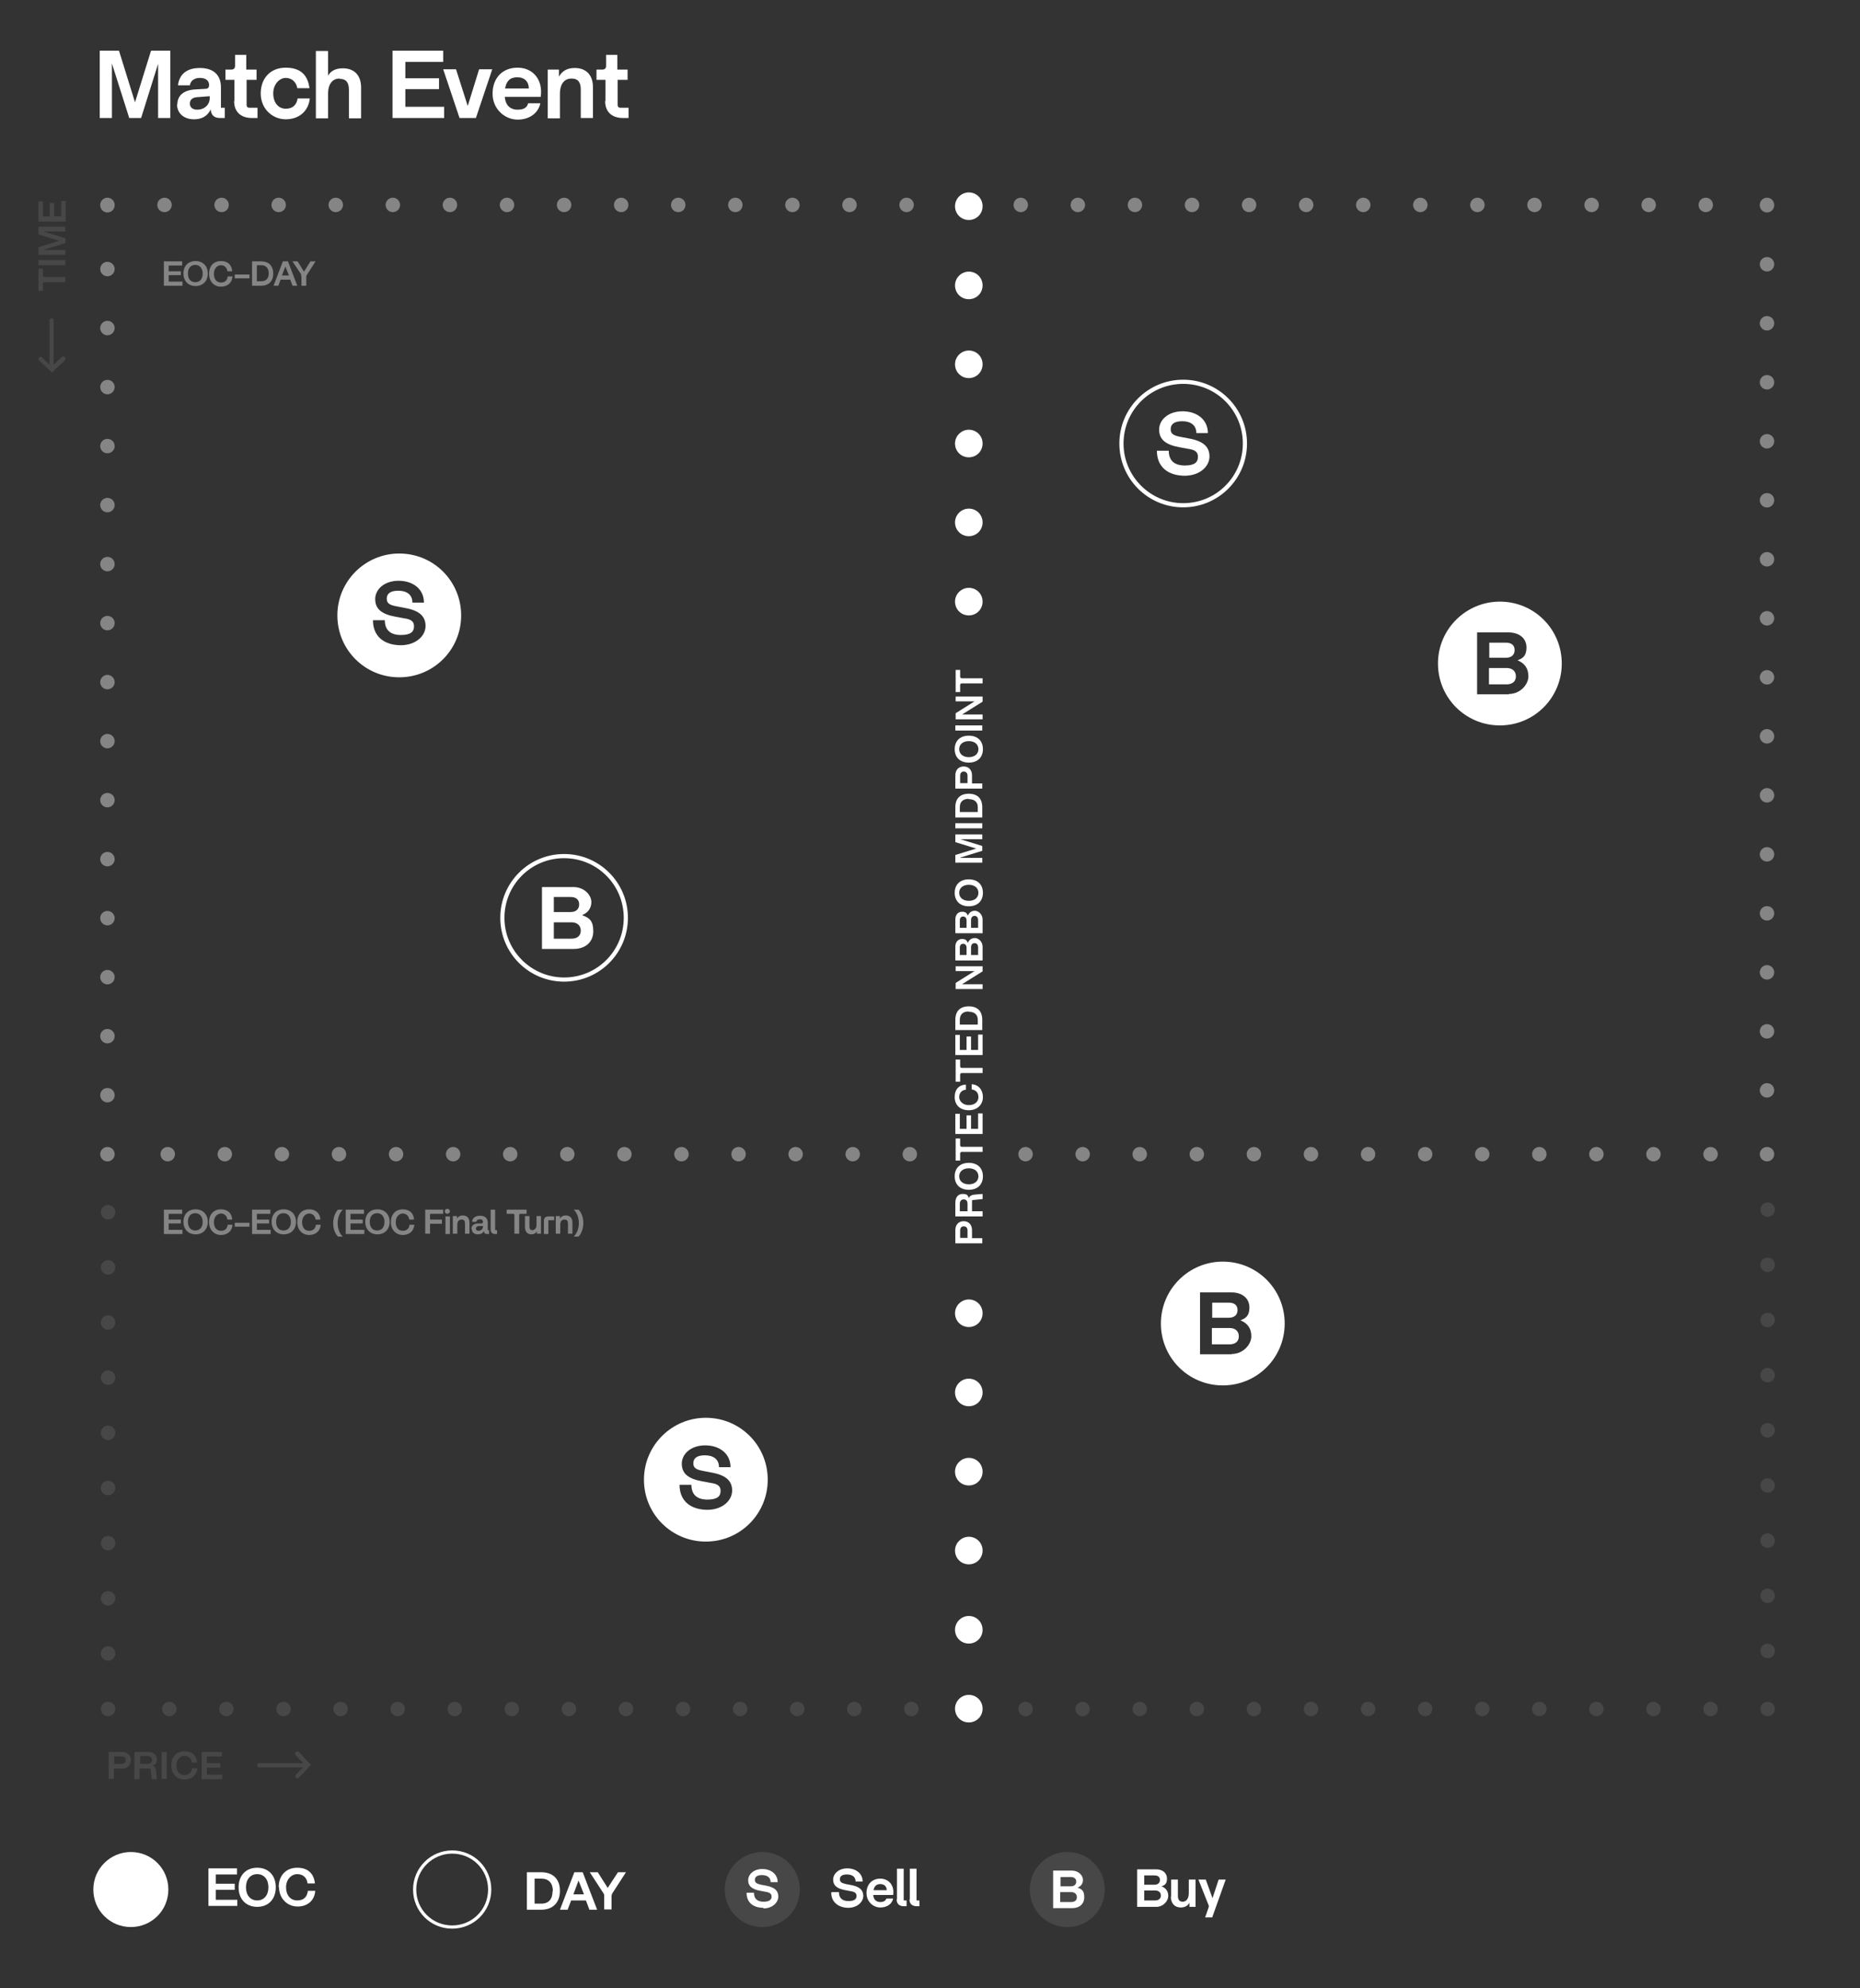 <svg xmlns="http://www.w3.org/2000/svg" xmlns:xlink="http://www.w3.org/1999/xlink" id="eKdycL48Ep51" viewBox="0 0 580 620"><rect x="0" y="0" width="580" height="620" fill="#333333" stroke="none"/><style><![CDATA[#eKdycL48Ep534 {animation: eKdycL48Ep534_c_o 6000ms linear infinite normal forwards}@keyframes eKdycL48Ep534_c_o { 0% {opacity: 1} 46.667% {opacity: 1} 53.333% {opacity: 0} 100% {opacity: 0}} #eKdycL48Ep537_to {animation: eKdycL48Ep537_to__to 6000ms linear infinite normal forwards}@keyframes eKdycL48Ep537_to__to { 0% {transform: translate(165.5px,214.9px)} 30% {transform: translate(165.5px,214.9px)} 46.667% {transform: translate(216.9px,309.8px)} 100% {transform: translate(216.9px,309.8px)}} #eKdycL48Ep537 {animation: eKdycL48Ep537_c_o 6000ms linear infinite normal forwards}@keyframes eKdycL48Ep537_c_o { 0% {opacity: 1} 46.667% {opacity: 1} 53.333% {opacity: 0} 100% {opacity: 0}} #eKdycL48Ep538_to {animation: eKdycL48Ep538_to__to 6000ms linear infinite normal forwards}@keyframes eKdycL48Ep538_to__to { 0% {transform: translate(261.1px,484.4px)} 60% {transform: translate(261.1px,484.4px)} 73.333% {transform: translate(342.8px,443.35px)} 100% {transform: translate(342.8px,443.35px)}} #eKdycL48Ep538 {animation: eKdycL48Ep538_c_o 6000ms linear infinite normal forwards}@keyframes eKdycL48Ep538_c_o { 0% {opacity: 1} 73.333% {opacity: 1} 80% {opacity: 0} 100% {opacity: 0}} #eKdycL48Ep539_to {animation: eKdycL48Ep539_to__to 6000ms linear infinite normal forwards}@keyframes eKdycL48Ep539_to__to { 0% {transform: translate(422.3px,435.7px)} 60% {transform: translate(422.3px,435.7px)} 73.333% {transform: translate(342.8px,443.35px)} 100% {transform: translate(342.8px,443.35px)}} #eKdycL48Ep539 {animation: eKdycL48Ep539_c_o 6000ms linear infinite normal forwards}@keyframes eKdycL48Ep539_c_o { 0% {opacity: 1} 73.333% {opacity: 1} 80% {opacity: 0} 100% {opacity: 0}} #eKdycL48Ep5122 {animation: eKdycL48Ep5122_c_o 6000ms linear infinite normal forwards}@keyframes eKdycL48Ep5122_c_o { 0% {opacity: 0} 13.333% {opacity: 0} 20% {opacity: 1} 30% {opacity: 1} 36.667% {opacity: 0} 100% {opacity: 0}} #eKdycL48Ep5125 {animation: eKdycL48Ep5125_c_o 6000ms linear infinite normal forwards}@keyframes eKdycL48Ep5125_c_o { 0% {opacity: 0} 46.667% {opacity: 0} 53.333% {opacity: 1} 63.333% {opacity: 1} 70% {opacity: 0} 100% {opacity: 0}} #eKdycL48Ep5128 {animation: eKdycL48Ep5128_c_o 6000ms linear infinite normal forwards}@keyframes eKdycL48Ep5128_c_o { 0% {opacity: 0} 73.333% {opacity: 0} 80% {opacity: 1} 90% {opacity: 1} 96.667% {opacity: 0} 100% {opacity: 0}} #eKdycL48Ep5130_to {animation: eKdycL48Ep5130_to__to 6000ms linear infinite normal forwards}@keyframes eKdycL48Ep5130_to__to { 0% {transform: translate(508.7px,229.9px)} 13.333% {transform: translate(409.35px,161.9px)} 100% {transform: translate(409.35px,161.9px)}} #eKdycL48Ep5130 {animation: eKdycL48Ep5130_c_o 6000ms linear infinite normal forwards}@keyframes eKdycL48Ep5130_c_o { 0% {opacity: 1} 13.333% {opacity: 1} 20% {opacity: 0} 100% {opacity: 0}} #eKdycL48Ep5134 {animation: eKdycL48Ep5134_c_o 6000ms linear infinite normal forwards}@keyframes eKdycL48Ep5134_c_o { 0% {opacity: 1} 13.333% {opacity: 1} 20% {opacity: 0} 100% {opacity: 0}}]]></style><g transform="translate(-41-23)"><g transform="translate(-0-0)"><g><path d="M75.9,42.8v17h-3.8v-21h6l5,16.1l5-16.1h6v21h-3.8v-16.9L85,59.8h-3.7l-5.4-17Z" fill="#fff"></path><path d="M96.3,55.6c0-2.7,1.8-4.4,5.3-4.7l3.5-.2c.7,0,1.1-.4,1.1-1.2c0-1.5-1.2-2.2-2.9-2.2s-2.9.9-3.1,2.3h-3.7c.4-3.4,2.7-5.4,6.8-5.4s6.6,2,6.6,6.1v6.3h1.2v3.2h-1.5c-1.8,0-2.8-.9-2.9-2.7-1,2.2-2.9,3.1-5.2,3.1-3.3,0-5.3-2-5.3-4.7l.1.1Zm10.1-2v-.6l-3.9.3c-1.6.1-2.3.9-2.3,2s.8,1.9,2.3,1.9c2.3,0,3.9-1.6,3.9-3.6Z" fill="#fff"></path><path d="M114.1,54.5v-6.6h-2.8v-3.2h1.8c.8,0,1.2-.4,1.2-1.2v-3.4h3.5v4.6h3.2v3.2h-3.1v7.8c0,.6.3.9.9.9h2.5v3.2h-1.7c-3.6,0-5.6-2-5.6-5.3h.1Z" fill="#fff"></path><path d="M122.3,52.2c0-4.9,3.1-8.1,7.8-8.1s6.9,2.4,7.4,6.4h-3.8c-.3-1.9-1.7-3.2-3.6-3.2s-3.9,1.9-3.9,4.8s1.6,4.8,3.9,4.8s3.4-1.3,3.7-3.2h3.8c-.4,4-3.4,6.5-7.5,6.5s-7.8-3.2-7.8-8.1v.1Z" fill="#fff"></path><path d="M146.9,47.5c-2.1,0-3.6,1.5-3.6,4.8v7.6h-3.8v-21h3.8v7.7c.9-1.6,2.5-2.3,4.6-2.3c3.6,0,5.7,2.2,5.7,6v9.6h-3.8v-8.9c0-2.3-.9-3.4-2.8-3.4l-.1-.1Z" fill="#fff"></path><path d="M163.4,38.8h15.8v3.5h-11.8v5.1h10.5v3.4h-10.5v5.5h12.1v3.5h-16.1v-21Z" fill="#fff"></path><path d="M179.2,44.6h4l3.6,11.3h.1l3.5-11.3h4.1l-5.1,15.2h-5.1l-5.1-15.2Z" fill="#fff"></path><path d="M194.6,52.2c0-4.8,3-8.1,7.8-8.1s8,3.8,7.2,9.1h-11.2c.2,2.5,1.6,4,4,4s3-1,3.3-2h3.8c-.6,2.9-3.2,5.1-7.1,5.1s-7.8-3.2-7.8-8.1Zm11.3-1.6c0-2.1-1.3-3.5-3.6-3.5s-3.4,1.2-3.8,3.5h7.4Z" fill="#fff"></path><path d="M219.2,47.5c-2.1,0-3.6,1.5-3.6,4.8v7.6h-3.8v-15.2h3.5v2.2c1-1.8,2.6-2.7,4.9-2.7c3.6,0,5.7,2.2,5.7,6v9.6h-3.8v-8.9c0-2.3-.9-3.4-2.8-3.4h-.1Z" fill="#fff"></path><path d="M229.8,54.5v-6.6h-2.8v-3.2h1.8c.8,0,1.2-.4,1.2-1.2v-3.4h3.5v4.6h3.2v3.2h-3.1v7.8c0,.6.3.9.9.9h2.5v3.2h-1.7c-3.6,0-5.6-2-5.6-5.3h.1Z" fill="#fff"></path></g><g><polyline points="592.2,555.9 592.2,555.9 592.2,555.9" opacity="0.1" fill="none" stroke="#fff" stroke-width="4.5" stroke-linecap="round" stroke-linejoin="round"></polyline><line x1="574.4" y1="555.9" x2="83.6" y2="555.9" opacity="0.1" fill="none" stroke="#fff" stroke-width="4.5" stroke-linecap="round" stroke-linejoin="round" stroke-dasharray="0,17.8"></line><polyline points="74.7,555.9 74.7,555.9 74.7,555.9" opacity="0.1" fill="none" stroke="#fff" stroke-width="4.5" stroke-linecap="round" stroke-linejoin="round"></polyline><line x1="74.7" y1="538.6" x2="74.7" y2="391.6" opacity="0.1" fill="none" stroke="#fff" stroke-width="4.5" stroke-linecap="round" stroke-linejoin="round" stroke-dasharray="0,17.2"></line><line x1="592.2" y1="400.2" x2="592.2" y2="547.3" opacity="0.1" fill="none" stroke="#fff" stroke-width="4.5" stroke-linecap="round" stroke-linejoin="round" stroke-dasharray="0,17.2"></line></g><g><polyline points="592,382.9 592,382.9 592,382.9" opacity="0.4" fill="none" stroke="#fff" stroke-width="4.5" stroke-linecap="round" stroke-linejoin="round"></polyline><line x1="308.4" y1="382.9" x2="83.4" y2="382.9" transform="translate(266 0)" opacity="0.4" fill="none" stroke="#fff" stroke-width="4.5" stroke-linecap="round" stroke-linejoin="round" stroke-dasharray="0,17.8"></line><line x1="318.4" y1="382.9" x2="83.4" y2="382.9" transform="translate(6.3 0)" opacity="0.4" fill="none" stroke="#fff" stroke-width="4.5" stroke-linecap="round" stroke-linejoin="round" stroke-dasharray="0,17.8"></line><polyline points="74.5,382.9 74.5,382.9 74.5,382.9" opacity="0.4" fill="none" stroke="#fff" stroke-width="4.5" stroke-linecap="round" stroke-linejoin="round"></polyline><line x1="74.5" y1="364.5" x2="74.5" y2="96.2" opacity="0.4" fill="none" stroke="#fff" stroke-width="4.5" stroke-linecap="round" stroke-linejoin="round" stroke-dasharray="0,18.4"></line><polyline points="74.5,87 74.5,86.9 74.5,86.9" opacity="0.4" fill="none" stroke="#fff" stroke-width="4.5" stroke-linecap="round" stroke-linejoin="round"></polyline><line x1="92.3" y1="86.9" x2="583.1" y2="86.9" opacity="0.4" fill="none" stroke="#fff" stroke-width="4.5" stroke-linecap="round" stroke-linejoin="round" stroke-dasharray="0,17.8"></line><polyline points="592,86.9 592,86.9 592,87" opacity="0.4" fill="none" stroke="#fff" stroke-width="4.5" stroke-linecap="round" stroke-linejoin="round"></polyline><line x1="592" y1="105.4" x2="592" y2="373.7" opacity="0.4" fill="none" stroke="#fff" stroke-width="4.5" stroke-linecap="round" stroke-linejoin="round" stroke-dasharray="0,18.4"></line></g><g id="eKdycL48Ep534"><path d="M216.9,289.3c-11,0-19.9,8.9-19.9,19.9s8.9,19.9,19.9,19.9s19.9-8.9,19.9-19.9-8.9-19.9-19.9-19.9Zm0,38.5c-10.2,0-18.6-8.3-18.6-18.6s8.3-18.6,18.6-18.6s18.6,8.3,18.6,18.6-8.3,18.6-18.6,18.6Z" fill="#fff"></path><path d="M222.6,308.3c1.3-.5,2.8-1.7,2.8-4s-2.3-4.7-5.6-4.7h-9.8v19.3h9.9c3.6,0,6.1-2.1,6.1-5.5s-1.3-4.2-3.4-5v-.1Zm-8.9-5.6h5.2c1.7,0,2.7.8,2.7,2.3s-1,2.4-2.7,2.4h-5.2v-4.7Zm5.5,13h-5.5v-5.1h5.5c1.8,0,2.9,1,2.9,2.6s-1.1,2.5-2.9,2.5Z" fill="#fff"></path></g><g id="eKdycL48Ep537_to" transform="translate(165.5,214.9)"><path id="eKdycL48Ep537" d="M165.5,195.6c-10.6,0-19.3,8.6-19.3,19.3s8.6,19.3,19.3,19.3s19.3-8.6,19.3-19.3-8.6-19.3-19.3-19.3Zm.6,28.6c-5.4,0-8.8-2.8-8.8-7.8h3.7c0,3.1,1.8,4.6,5,4.6s4.1-1.1,4.1-2.7-1-2.2-3.1-2.5l-2.7-.5c-4.4-.8-6.3-2.5-6.3-5.5s2.8-5.7,7.3-5.7s7.9,2.6,7.9,6.8h-3.6c0-2.5-1.8-3.7-4.4-3.7s-3.6,1-3.6,2.5s1,2,3.2,2.4l2.6.5c4.4.8,6.3,2.6,6.3,5.6s-2.9,6-7.8,6h.2Z" transform="translate(-165.5,-214.9)" fill="#fff"></path></g><g id="eKdycL48Ep538_to" transform="translate(261.1,484.4)"><path id="eKdycL48Ep538" d="M261.1,465.1c-10.6,0-19.3,8.6-19.3,19.3s8.6,19.3,19.3,19.3s19.3-8.6,19.3-19.3-8.6-19.3-19.3-19.3Zm.6,28.7c-5.4,0-8.8-2.8-8.8-7.8h3.7c0,3.1,1.8,4.6,5,4.6s4.1-1.1,4.1-2.7-1-2.2-3.1-2.5l-2.7-.5c-4.4-.8-6.3-2.5-6.3-5.5s2.8-5.7,7.3-5.7s7.9,2.6,7.9,6.8h-3.6c0-2.5-1.8-3.7-4.4-3.7s-3.6,1-3.6,2.5s1,2,3.2,2.4l2.6.5c4.4.8,6.3,2.6,6.3,5.6s-2.9,6-7.8,6h.2Z" transform="translate(-261.1,-484.4)" fill="#fff"></path></g><g id="eKdycL48Ep539_to" transform="translate(422.3,435.7)"><g id="eKdycL48Ep539" transform="translate(-422.3,-435.7)"><path d="M426.9,431.5c0-1.5-1-2.3-2.7-2.3h-5.2v4.7h5.2c1.7,0,2.7-.9,2.7-2.4Z" fill="#fff"></path><path d="M422.3,416.4c-10.6,0-19.3,8.6-19.3,19.3s8.6,19.3,19.3,19.3s19.3-8.6,19.3-19.3-8.6-19.3-19.3-19.3Zm2.8,28.9h-9.9v-19.3h9.8c3.3,0,5.6,1.8,5.6,4.7s-1.5,3.5-2.8,4c2.2.9,3.4,2.5,3.4,5s-2.5,5.5-6.1,5.5v.1Z" fill="#fff"></path><path d="M424.4,437.1h-5.5v5.1h5.5c1.8,0,2.9-.9,2.9-2.5s-1.1-2.6-2.9-2.6Z" fill="#fff"></path></g></g><g opacity="0.4"><path d="M92.1,104.5h5.7v1.3h-4.2v1.8h3.8v1.2h-3.8v2h4.3v1.3h-5.8v-7.6Z" fill="#fff"></path><path d="M98.2,108.3c0-2.4,1.5-3.9,3.8-3.9s3.8,1.6,3.8,3.9-1.5,3.9-3.8,3.9-3.8-1.6-3.8-3.9Zm6,0c0-1.6-.9-2.7-2.3-2.7s-2.3,1-2.3,2.7.9,2.7,2.3,2.7s2.3-1,2.3-2.7Z" fill="#fff"></path><path d="M106.2,108.3c0-2.4,1.5-3.9,3.7-3.9s3.4,1.3,3.5,3.2h-1.5c-.1-1.1-.9-1.9-2-1.9s-2.2,1-2.2,2.7.9,2.7,2.2,2.7s2-.8,2.1-1.9h1.5c-.1,1.9-1.5,3.2-3.6,3.2s-3.7-1.6-3.7-3.9v-.2Z" fill="#fff"></path><path d="M114.2,108.6h4.6v1.2h-4.6v-1.2Z" fill="#fff"></path><path d="M119.6,104.5h2.8c2.4,0,3.8,1.4,3.8,3.8s-1.4,3.8-3.8,3.8h-2.8v-7.6Zm5.2,3.7c0-1.6-.9-2.5-2.3-2.5h-1.4v5h1.4c1.5,0,2.3-.9,2.3-2.5Z" fill="#fff"></path><path d="M129.2,104.5h1.6l2.9,7.6h-1.5l-.7-1.9h-3l-.7,1.9h-1.5l2.9-7.6Zm1.9,4.4l-1.1-2.8v0l-1.1,2.8h2.2Z" fill="#fff"></path><path d="M135,108.7l-2.8-4.2h1.6l2,3.2v0l2-3.2h1.6l-2.7,4.2c-.1.2-.2.4-.2.7v2.7h-1.5v-2.7c0-.2,0-.4-.2-.7h.2Z" fill="#fff"></path></g><g opacity="0.4"><path d="M92.1,400.2h5.7v1.3h-4.2v1.8h3.8v1.2h-3.8v2h4.3v1.3h-5.8v-7.6Z" fill="#fff"></path><path d="M98.2,404c0-2.4,1.5-3.9,3.8-3.9s3.8,1.6,3.8,3.9-1.5,3.9-3.8,3.9-3.8-1.6-3.8-3.9Zm6,0c0-1.6-.9-2.7-2.3-2.7s-2.3,1-2.3,2.7.9,2.7,2.3,2.7s2.3-1,2.3-2.7Z" fill="#fff"></path><path d="M106.2,404c0-2.4,1.5-3.9,3.7-3.9s3.4,1.3,3.5,3.2h-1.5c-.1-1.1-.9-1.9-2-1.9s-2.2,1-2.2,2.7.9,2.7,2.2,2.7s2-.8,2.1-1.9h1.5c-.1,1.9-1.5,3.2-3.6,3.2s-3.7-1.6-3.7-3.9v-.2Z" fill="#fff"></path><path d="M114.2,404.3h4.6v1.2h-4.6v-1.2Z" fill="#fff"></path><path d="M119.6,400.2h5.7v1.3h-4.2v1.8h3.8v1.2h-3.8v2h4.3v1.3h-5.8v-7.6Z" fill="#fff"></path><path d="M125.7,404c0-2.4,1.5-3.9,3.8-3.9s3.8,1.6,3.8,3.9-1.5,3.9-3.8,3.9-3.8-1.6-3.8-3.9Zm6,0c0-1.6-.9-2.7-2.3-2.7s-2.3,1-2.3,2.7.9,2.7,2.3,2.7s2.3-1,2.3-2.7Z" fill="#fff"></path><path d="M133.7,404c0-2.4,1.5-3.9,3.7-3.9s3.4,1.3,3.5,3.2h-1.5c-.1-1.1-.9-1.9-2-1.9s-2.2,1-2.2,2.7.9,2.7,2.2,2.7s2-.8,2.1-1.9h1.5c-.1,1.9-1.5,3.2-3.6,3.2s-3.7-1.6-3.7-3.9v-.2Z" fill="#fff"></path><path d="M144.9,404.4c0-1.7.6-3.3,1.5-4.2h1.5c-1,1-1.6,2.5-1.6,4.2s.6,3.3,1.6,4.2h-1.5c-1-1-1.5-2.5-1.5-4.2Z" fill="#fff"></path><path d="M148.8,400.2h5.7v1.3h-4.2v1.8h3.8v1.2h-3.8v2h4.3v1.3h-5.8v-7.6Z" fill="#fff"></path><path d="M154.9,404c0-2.4,1.5-3.9,3.8-3.9s3.8,1.6,3.8,3.9-1.5,3.9-3.8,3.9-3.8-1.6-3.8-3.9Zm6,0c0-1.6-.9-2.7-2.3-2.7s-2.3,1-2.3,2.7.9,2.7,2.3,2.7s2.3-1,2.3-2.7Z" fill="#fff"></path><path d="M162.9,404c0-2.4,1.5-3.9,3.7-3.9s3.4,1.3,3.5,3.2h-1.5c-.1-1.1-.9-1.9-2-1.9s-2.2,1-2.2,2.7.9,2.7,2.2,2.7s2-.8,2.1-1.9h1.5c-.1,1.9-1.5,3.2-3.6,3.2s-3.7-1.6-3.7-3.9v-.2Z" fill="#fff"></path><path d="M173.7,400.2h5.5v1.3h-4.1v1.8h3.7v1.3h-3.7v3.1h-1.5v-7.6l.1.1Z" fill="#fff"></path><path d="M179.7,400.7c0-.4.4-.8.8-.8s.8.4.8.8-.4.8-.8.8-.8-.3-.8-.8Zm.2,1.6h1.4v5.5h-1.4v-5.5Z" fill="#fff"></path><path d="M184.9,403.3c-.8,0-1.3.5-1.3,1.7v2.7h-1.4v-5.5h1.3v.8c.3-.6,1-1,1.8-1c1.3,0,2.1.8,2.1,2.2v3.5h-1.4v-3.2c0-.8-.3-1.2-1-1.2h-.1Z" fill="#fff"></path><path d="M188,406.2c0-1,.7-1.6,1.9-1.7h1.3c.3-.1.4-.2.4-.5c0-.6-.4-.8-1-.8s-1,.3-1.1.8h-1.3c.1-1.2,1-1.9,2.5-1.9s2.4.7,2.4,2.2v2.3h.4v1.2h-.6c-.6,0-1-.3-1-1-.3.8-1.1,1.1-1.9,1.1-1.2,0-1.9-.7-1.9-1.7h-.1Zm3.6-.7v-.2h-1.4c-.6.2-.8.4-.8.8s.3.7.8.7c.8,0,1.4-.6,1.4-1.3Z" fill="#fff"></path><path d="M194,406.4v-6.2h1.4v6.4h.6v1.2h-.6c-.9,0-1.4-.5-1.4-1.4Z" fill="#fff"></path><path d="M200.9,401.5h-1.9v-1.3h6.2v1.3h-1.9c-.3,0-.4.2-.4.4v5.8h-1.5v-5.8c0-.3-.2-.4-.4-.4h-.1Z" fill="#fff"></path><path d="M204.7,405.7v-3.5h1.4v3.2c0,.8.3,1.2.9,1.2s1.3-.5,1.3-1.7v-2.7h1.4v5.5h-1.3v-.8c-.3.7-.9,1-1.7,1-1.2,0-2-.8-2-2.2Z" fill="#fff"></path><path d="M212,402.3h1.8v1.2h-1.8v4.3h-1.4v-4.1c0-.9.5-1.4,1.4-1.4Z" fill="#fff"></path><path d="M217,403.3c-.8,0-1.3.5-1.3,1.7v2.7h-1.4v-5.5h1.3v.8c.3-.6,1-1,1.8-1c1.3,0,2.1.8,2.1,2.2v3.5h-1.4v-3.2c0-.8-.3-1.2-1-1.2h-.1Z" fill="#fff"></path><path d="M221.5,404.4c0-1.7-.6-3.3-1.6-4.2h1.5c1,1,1.5,2.5,1.5,4.2s-.6,3.3-1.5,4.2h-1.5c1-1,1.6-2.5,1.6-4.2Z" fill="#fff"></path></g><g transform="translate(0-8)"><g><g><path d="M278.7,608.5c-6.4,0-11.7,5.2-11.7,11.7s5.2,11.7,11.7,11.7s11.7-5.2,11.7-11.7-5.2-11.7-11.7-11.7Z" opacity="0.1" fill="#fff"></path><path d="M279.1,625.9c-3.3,0-5.3-1.7-5.3-4.7h2.3c0,1.9,1.1,2.8,3,2.8s2.5-.7,2.5-1.6-.6-1.3-1.9-1.5l-1.6-.3c-2.7-.5-3.8-1.5-3.8-3.3s1.7-3.5,4.4-3.5s4.8,1.6,4.8,4.1h-2.2c0-1.5-1.1-2.2-2.7-2.2s-2.2.6-2.2,1.5.6,1.2,1.9,1.5l1.6.3c2.7.5,3.8,1.6,3.8,3.4s-1.8,3.7-4.7,3.7l.1-.2Z" fill="#fff"></path></g><g><path d="M300.3,621h2.3c0,1.9,1.1,2.8,3,2.8s2.5-.7,2.5-1.6-.6-1.3-1.9-1.5l-1.6-.3c-2.7-.5-3.8-1.5-3.8-3.3s1.7-3.5,4.4-3.5s4.8,1.6,4.8,4.1h-2.2c0-1.5-1.1-2.2-2.7-2.2s-2.2.6-2.2,1.5.6,1.2,1.9,1.5l1.6.3c2.7.5,3.8,1.6,3.8,3.4s-1.8,3.7-4.7,3.7-5.3-1.7-5.3-4.7l.1-.2Z" fill="#fff"></path><path d="M311.2,621.3c0-2.7,1.7-4.5,4.3-4.5s4.5,2.1,4,5.1h-6.2c.1,1.4.9,2.2,2.2,2.2s1.7-.6,1.9-1.1h2.1c-.3,1.6-1.8,2.8-4,2.8s-4.3-1.8-4.3-4.5Zm6.3-.9c0-1.2-.8-1.9-2-1.9s-1.9.7-2.1,1.9h4.1Z" fill="#fff"></path><path d="M320.7,623.3v-9.6h2.1v9.9h.9v1.8h-.9c-1.4,0-2.2-.8-2.2-2.1h.1Z" fill="#fff"></path><path d="M324.7,623.3v-9.6h2.1v9.9h.9v1.8h-.9c-1.4,0-2.2-.8-2.2-2.1h.1Z" fill="#fff"></path></g></g><g><g><path d="M205.4,614.8h4.3c3.7,0,5.9,2.1,5.9,5.8s-2.2,5.9-5.9,5.9h-4.4v-11.7h.1Zm8,5.9c0-2.5-1.3-3.9-3.6-3.9h-2.1v7.8h2.1c2.3,0,3.5-1.4,3.5-3.9h.1Z" fill="#fff"></path><path d="M220.2,614.8h2.5l4.5,11.7h-2.4l-1.1-2.9h-4.6l-1.1,2.9h-2.4l4.5-11.7h.1Zm2.9,6.9l-1.7-4.3v0l-1.6,4.3h3.4-.1Z" fill="#fff"></path><path d="M229.2,621.4l-4.3-6.6h2.5l3.1,4.9v0l3.2-4.9h2.5l-4.2,6.5c-.2.3-.3.7-.3,1v4.1h-2.3v-4.1c0-.4,0-.7-.3-1l.1.1Z" fill="#fff"></path></g><path d="M182,608.5c-6.4,0-11.7,5.2-11.7,11.7s5.2,11.7,11.7,11.7s11.7-5.2,11.7-11.7-5.2-11.7-11.7-11.7Z" fill="none" stroke="#fff" stroke-miterlimit="10"></path></g><g><g><path d="M106.1,613.6h8.8v1.9h-6.6v2.9h5.9v1.9h-5.9v3.1h6.7v1.9h-9v-11.7h.1Z" fill="#fff"></path><path d="M115.4,619.5c0-3.7,2.3-6.1,5.8-6.1s5.8,2.4,5.8,6.1-2.3,6.1-5.8,6.1-5.8-2.4-5.8-6.1Zm9.3,0c0-2.5-1.4-4.1-3.5-4.1s-3.5,1.6-3.5,4.1s1.4,4.1,3.5,4.1s3.5-1.6,3.5-4.1Z" fill="#fff"></path><path d="M127.9,619.5c0-3.7,2.3-6.1,5.8-6.1s5.2,2,5.5,4.9h-2.3c-.2-1.8-1.4-2.9-3.2-2.9s-3.5,1.6-3.5,4.1s1.4,4.1,3.5,4.1s3.1-1.2,3.3-3h2.3c-.2,3-2.4,4.9-5.5,4.9s-5.8-2.4-5.8-6.1l-.1.1Z" fill="#fff"></path></g><path d="M81.8,608.5c-6.4,0-11.7,5.2-11.7,11.7s5.2,11.7,11.7,11.7s11.7-5.2,11.7-11.7-5.2-11.7-11.7-11.7Z" fill="#fff"></path></g><g><g><path d="M395.6,613.9h5.9c2,0,3.4,1.1,3.4,2.9s-.9,2.1-1.7,2.4c1.3.5,2.1,1.5,2.1,3s-1.5,3.4-3.7,3.4h-6v-11.7Zm7.1,3.3c0-.9-.6-1.4-1.7-1.4h-3.2v2.9h3.2c1,0,1.7-.5,1.7-1.5Zm.3,4.9c0-1-.7-1.6-1.8-1.6h-3.4v3.1h3.4c1.1,0,1.8-.6,1.8-1.5Z" fill="#fff"></path><path d="M406.2,622.5v-5.4h2.1v5c0,1.3.5,1.9,1.5,1.9s1.9-.8,1.9-2.7v-4.2h2.1v8.5h-1.9v-1.3c-.5,1-1.5,1.5-2.7,1.5-1.9,0-3.1-1.3-3.1-3.4l.1.1Z" fill="#fff"></path><path d="M417.8,624.9l-3.1-7.8h2.3l2.1,5.8v0l1.9-5.8h2.2L419,628.9h-2.2l1-2.9c.2-.5.2-.7,0-1.1Z" fill="#fff"></path></g><g><path d="M373.8,608.5c-6.4,0-11.7,5.2-11.7,11.7s5.2,11.7,11.7,11.7s11.7-5.2,11.7-11.7-5.2-11.7-11.7-11.7Z" opacity="0.1" fill="#fff"></path><path d="M377,619.6c.8-.3,1.7-1,1.7-2.4s-1.4-2.9-3.4-2.9h-5.9v11.7h6c2.2,0,3.7-1.3,3.7-3.4s-.8-2.5-2.1-3Zm-5.3-3.3h3.2c1,0,1.7.5,1.7,1.4s-.6,1.5-1.7,1.5h-3.2v-2.9Zm3.3,7.8h-3.4v-3.1h3.4c1.1,0,1.8.6,1.8,1.6s-.7,1.5-1.8,1.5Z" fill="#fff"></path></g></g></g><g opacity="0.1"><g><path d="M74.9,569.3h4.1c1.7,0,2.8,1,2.8,2.6s-1.1,2.6-2.8,2.6h-2.5v3.2h-1.6v-8.4Zm5.3,2.5c0-.7-.5-1.1-1.3-1.1h-2.3v2.3h2.3c.8,0,1.3-.4,1.3-1.2Z" fill="#fff"></path><path d="M83,569.3h4.1c1.7,0,2.8.8,2.8,2.3s-.5,1.6-1.3,1.9c.6.2,1,.8,1.1,1.8l.2,2.5h-1.6l-.3-3c0-.2-.1-.3-.3-.3h-3.2v3.3h-1.6v-8.4l.1-.1Zm5.4,2.5c0-.7-.5-1.2-1.3-1.2h-2.4v2.4h2.3c.9,0,1.4-.4,1.4-1.2Z" fill="#fff"></path><path d="M91.4,569.3h1.6v8.4h-1.6v-8.4Z" fill="#fff"></path><path d="M94.4,573.5c0-2.7,1.6-4.4,4.1-4.4s3.8,1.4,3.9,3.5h-1.6c-.1-1.3-1-2.1-2.3-2.1s-2.5,1.2-2.5,3s1,3,2.5,3s2.2-.9,2.4-2.1h1.6c-.1,2.1-1.7,3.5-4,3.5s-4.1-1.7-4.1-4.4Z" fill="#fff"></path><path d="M103.9,569.3h6.3v1.4h-4.7v2.1h4.2v1.4h-4.2v2.2h4.8v1.4h-6.4v-8.4-.1Z" fill="#fff"></path></g><g><g><path d="M135.4,572.6c-.4-.4-.7-.7-1-1-.4-.4-.8-.9-1.2-1.3-.3-.3-.3-.7,0-1c0,0,.2-.1.3-.2.2,0,.5,0,.7.2.5.5,1,1,1.4,1.5.7.8,1.4,1.6,2.2,2.3.1.1.2.2,0,.4-1.1,1.2-2.3,2.4-3.4,3.6c0,0-.1.1-.2.2-.2.3-.6.3-.9,0c0,0,0,0,0,0-.3-.2-.3-.6,0-.9c0,0,0,0,0,0c.6-.6,1.2-1.3,1.8-1.9.1-.1.3-.2.4-.4v0c0,0-.2,0-.2,0h-13.1c-.2,0-.3,0-.5,0-.3,0-.5-.4-.5-.7s.2-.6.5-.6c.1,0,.3,0,.4,0c4.4,0,8.8,0,13.1,0h.3l-.1-.2Z" fill="#fff"></path></g></g></g><g transform="translate(0-442.61)" opacity="0.1"><g><path d="M54.4,554.2v2.1h-1.4v-6.9h1.4v2.1c0,.3.2.5.5.5h6.5v1.6h-6.5c-.3,0-.5.2-.5.5v.1Z" fill="#fff"></path><path d="M53,548.3v-1.6h8.4v1.6h-8.4Z" fill="#fff"></path><path d="M54.6,543.6h6.8v1.5h-8.4v-2.4l6.5-2-6.5-2v-2.4h8.4v1.5h-6.8l6.8,2.1v1.5l-6.8,2.1v.1Z" fill="#fff"></path><path d="M53,534.7v-6.3h1.4v4.7h2.1v-4.2h1.4v4.2h2.2v-4.8h1.4v6.4h-8.4-.1Z" fill="#fff"></path></g><g transform="matrix(-1 0 0-1 114.425 1083.004)"><g><path d="M56.5,503.8c-.4.4-.7.7-1,1-.4.4-.9.8-1.3,1.2-.3.3-.7.3-1,0c0,0-.1-.2-.2-.3c0-.2,0-.5.2-.7.5-.5,1-1,1.5-1.4.8-.7,1.6-1.4,2.3-2.2.1-.1.2-.2.4,0c1.2,1.1,2.4,2.3,3.6,3.4c0,0,.1.1.2.2.3.2.3.6,0,.9c0,0,0,0,0,0-.2.3-.6.3-.9,0c0,0,0,0,0,0-.6-.6-1.3-1.2-1.9-1.8-.1-.1-.2-.3-.4-.4v0v13.4c0,.2,0,.3,0,.5c0,.3-.4.5-.7.5s-.6-.2-.6-.5c0-.1,0-.3,0-.4c0-4.4,0-8.8,0-13.1v-.3h-.2Z" fill="#fff"></path></g></g></g><g id="eKdycL48Ep5122" transform="translate(-78.65-112.8)" opacity="0"><path d="M216.9,289.3c-11,0-19.9,8.9-19.9,19.9s8.9,19.9,19.9,19.9s19.9-8.9,19.9-19.9-8.9-19.9-19.9-19.9Zm0,38.5c-10.2,0-18.6-8.3-18.6-18.6s8.3-18.6,18.6-18.6s18.6,8.3,18.6,18.6-8.3,18.6-18.6,18.6Z" transform="translate(271.9-35.6)" fill="#fff"></path><path d="M499.2,269.8l-12.6,12.6c-.3.3-.7.5-1.2.5s-.9-.2-1.2-.5l-5.7-5.7c-.6-.6-.6-1.7,0-2.3s1.7-.6,2.3,0l4.6,4.6l11.4-11.4c.6-.6,1.7-.6,2.3,0s.6,1.7,0,2.3l.1-.1Z" fill="#fff"></path></g><g id="eKdycL48Ep5125" transform="translate(-270.8 35.6)" opacity="0"><path d="M216.9,289.3c-11,0-19.9,8.9-19.9,19.9s8.9,19.9,19.9,19.9s19.9-8.9,19.9-19.9-8.9-19.9-19.9-19.9Zm0,38.5c-10.2,0-18.6-8.3-18.6-18.6s8.3-18.6,18.6-18.6s18.6,8.3,18.6,18.6-8.3,18.6-18.6,18.6Z" transform="translate(271.9-35.6)" fill="#fff"></path><path d="M499.2,269.8l-12.6,12.6c-.3.3-.7.5-1.2.5s-.9-.2-1.2-.5l-5.7-5.7c-.6-.6-.6-1.7,0-2.3s1.7-.6,2.3,0l4.6,4.6l11.4-11.4c.6-.6,1.7-.6,2.3,0s.6,1.7,0,2.3l.1-.1Z" fill="#fff"></path></g><g id="eKdycL48Ep5128" transform="translate(-144.978 169.75)" opacity="0"><path d="M507.078,273.6c0,10.7-8.6,19.3-19.3,19.3s-19.3-8.6-19.3-19.3s8.7-19.3,19.3-19.3c10.7,0,19.3,8.6,19.3,19.3ZM499.1,269.9c.6-.6.6-1.7,0-2.3s-1.7-.6-2.3,0L485.4,279l-4.6-4.6c-.6-.6-1.7-.6-2.3,0s-.6,1.7,0,2.3l5.7,5.7c.3.3.7.5,1.2.5s.9-.2,1.2-.5l12.5-12.5Z" fill="#fff"></path></g><g id="eKdycL48Ep5130_to" transform="translate(508.7,229.9)"><g id="eKdycL48Ep5130" transform="translate(-422.3,-435.7)"><path d="M426.9,431.5c0-1.5-1-2.3-2.7-2.3h-5.2v4.7h5.2c1.7,0,2.7-.9,2.7-2.4Z" fill="#fff"></path><path d="M422.3,416.4c-10.6,0-19.3,8.6-19.3,19.3s8.6,19.3,19.3,19.3s19.3-8.6,19.3-19.3-8.6-19.3-19.3-19.3Zm2.8,28.9h-9.9v-19.3h9.8c3.3,0,5.6,1.8,5.6,4.7s-1.5,3.5-2.8,4c2.2.9,3.4,2.5,3.4,5s-2.5,5.5-6.1,5.5v.1Z" fill="#fff"></path><path d="M424.4,437.1h-5.5v5.1h5.5c1.8,0,2.9-.9,2.9-2.5s-1.1-2.6-2.9-2.6Z" fill="#fff"></path></g></g><g id="eKdycL48Ep5134" transform="translate(2.35-43.15)"><path d="M216.9,289.3c-11,0-19.9,8.9-19.9,19.9s8.9,19.9,19.9,19.9s19.9-8.9,19.9-19.9-8.9-19.9-19.9-19.9Zm0,38.5c-10.2,0-18.6-8.3-18.6-18.6s8.3-18.6,18.6-18.6s18.6,8.3,18.6,18.6-8.3,18.6-18.6,18.6Z" transform="translate(190.7-104.75)" fill="#fff"></path><path d="M166.1,224.2c-5.4,0-8.8-2.8-8.8-7.8h3.7c0,3.1,1.8,4.6,5,4.6s4.1-1.1,4.1-2.7-1-2.2-3.1-2.5l-2.7-.5c-4.4-.8-6.3-2.5-6.3-5.5s2.8-5.7,7.3-5.7s7.9,2.6,7.9,6.8h-3.6c0-2.5-1.8-3.7-4.4-3.7s-3.6,1-3.6,2.5s1,2,3.2,2.4l2.6.5c4.4.8,6.3,2.6,6.3,5.6s-2.9,6-7.8,6h.2Z" transform="translate(242.1-9.7)" fill="#fff"></path></g></g></g><g transform="translate(-40-23)"><g><path d="M342.1,551.5c-2.3,0-4.3,1.9-4.3,4.3s1.9,4.3,4.3,4.3s4.3-1.9,4.3-4.3-1.9-4.3-4.3-4.3Z" fill="#fff"></path><path d="M342.1,526.9c-2.3,0-4.3,1.9-4.3,4.3s1.9,4.3,4.3,4.3s4.3-1.9,4.3-4.3-1.9-4.3-4.3-4.3Z" fill="#fff"></path><path d="M342.1,502.2c-2.3,0-4.3,1.9-4.3,4.3s1.9,4.3,4.3,4.3s4.3-1.9,4.3-4.3-1.9-4.3-4.3-4.3Z" fill="#fff"></path><path d="M342.1,477.6c-2.3,0-4.3,1.9-4.3,4.3s1.9,4.3,4.3,4.3s4.3-1.9,4.3-4.3-1.9-4.3-4.3-4.3Z" fill="#fff"></path><path d="M342.1,452.9c-2.3,0-4.3,1.9-4.3,4.3s1.9,4.3,4.3,4.3s4.3-1.9,4.3-4.3-1.9-4.3-4.3-4.3Z" fill="#fff"></path><path d="M342.1,428.2c-2.3,0-4.3,1.9-4.3,4.3s1.9,4.3,4.3,4.3s4.3-1.9,4.3-4.3-1.9-4.3-4.3-4.3Z" fill="#fff"></path><path d="M342.1,206.3c-2.3,0-4.3,1.9-4.3,4.3s1.9,4.3,4.3,4.3s4.3-1.9,4.3-4.3-1.9-4.3-4.3-4.3Z" fill="#fff"></path><path d="M342.1,181.6c-2.3,0-4.3,1.9-4.3,4.3s1.9,4.3,4.3,4.3s4.3-1.9,4.3-4.3-1.9-4.3-4.3-4.3Z" fill="#fff"></path><path d="M342.1,157c-2.3,0-4.3,1.9-4.3,4.3s1.9,4.3,4.3,4.3s4.3-1.9,4.3-4.3-1.9-4.3-4.3-4.3Z" fill="#fff"></path><path d="M342.1,132.3c-2.3,0-4.3,1.9-4.3,4.3s1.9,4.3,4.3,4.3s4.3-1.9,4.3-4.3-1.9-4.3-4.3-4.3Z" fill="#fff"></path><path d="M342.1,107.7c-2.3,0-4.3,1.9-4.3,4.3s1.9,4.3,4.3,4.3s4.3-1.9,4.3-4.3-1.9-4.3-4.3-4.3Z" fill="#fff"></path><path d="M342.1,83c-2.3,0-4.3,1.9-4.3,4.3s1.9,4.3,4.3,4.3s4.3-1.9,4.3-4.3-1.9-4.3-4.3-4.3Z" fill="#fff"></path></g><g><path d="M337.9,410.7v-4.1c0-1.7,1-2.8,2.6-2.8s2.6,1.1,2.6,2.8v2.5h3.2v1.6h-8.4Zm2.6-5.3c-.7,0-1.1.5-1.1,1.3v2.3h2.3v-2.3c0-.8-.4-1.3-1.2-1.3Z" fill="#fff"></path><path d="M337.9,402.3v-4.2c0-1.7.8-2.8,2.3-2.8s1.6.5,1.9,1.3c.2-.6.8-1,1.8-1.1l2.5-.2v1.6l-3,.3c-.2,0-.3.1-.3.3v3.2h3.3v1.6h-8.4-.1Zm2.6-5.3c-.7,0-1.2.5-1.2,1.3v2.4h2.4v-2.3c0-.9-.4-1.4-1.2-1.4Z" fill="#fff"></path><path d="M342.1,394c-2.7,0-4.4-1.6-4.4-4.2s1.7-4.2,4.4-4.2s4.4,1.6,4.4,4.2-1.7,4.2-4.4,4.2Zm0-6.7c-1.8,0-3,1-3,2.5s1.2,2.5,3,2.5s3-1,3-2.5-1.2-2.5-3-2.5Z" fill="#fff"></path><path d="M339.4,382.8v2.1h-1.4v-6.9h1.4v2.1c0,.3.2.5.5.5h6.5v1.6h-6.5c-.3,0-.5.2-.5.5v.1Z" fill="#fff"></path><path d="M337.9,376.6v-6.3h1.4v4.7h2.1v-4.2h1.4v4.2h2.2v-4.8h1.4v6.4h-8.4-.1Z" fill="#fff"></path><path d="M342.1,369.2c-2.7,0-4.4-1.6-4.4-4.1s1.4-3.8,3.5-3.9v1.6c-1.3.1-2.1,1-2.1,2.3s1.2,2.5,3,2.5s3-1,3-2.5-.9-2.2-2.1-2.4v-1.6c2.1.1,3.5,1.7,3.5,4s-1.7,4.1-4.4,4.1Z" fill="#fff"></path><path d="M339.4,358.2v2.1h-1.4v-6.9h1.4v2.1c0,.3.2.5.5.5h6.5v1.6h-6.5c-.3,0-.5.2-.5.5v.1Z" fill="#fff"></path><path d="M337.9,352v-6.3h1.4v4.7h2.1v-4.2h1.4v4.2h2.2v-4.8h1.4v6.4h-8.4-.1Z" fill="#fff"></path><path d="M337.9,344.1v-3.1c0-2.7,1.5-4.2,4.2-4.2s4.2,1.5,4.2,4.2v3.2h-8.4v-.1Zm4.2-5.7c-1.8,0-2.8.9-2.8,2.6v1.5h5.6v-1.5c0-1.6-1-2.5-2.8-2.5v-.1Z" fill="#fff"></path><path d="M340,329.9h6.4v1.5h-8.4v-1.9l5.9-3.7h-5.9v-1.5h8.4v1.6l-6.4,4Z" fill="#fff"></path><path d="M337.9,322.4v-4.2c0-1.4.8-2.4,2.1-2.4s1.5.6,1.8,1.2c.4-.9,1.1-1.5,2.2-1.5s2.4,1.1,2.4,2.7v4.3h-8.4l-.1-.1Zm2.4-5.1c-.6,0-1,.4-1,1.2v2.3h2.1v-2.3c0-.7-.4-1.2-1-1.2h-.1Zm3.6-.2c-.7,0-1.1.5-1.1,1.3v2.4h2.2v-2.4c0-.8-.4-1.3-1.1-1.3Z" fill="#fff"></path><path d="M337.9,313.9v-4.2c0-1.4.8-2.4,2.1-2.4s1.5.6,1.8,1.2c.4-.9,1.1-1.5,2.2-1.5s2.4,1.1,2.4,2.7v4.3h-8.4l-.1-.1Zm2.4-5.1c-.6,0-1,.4-1,1.2v2.3h2.1v-2.3c0-.7-.4-1.2-1-1.2h-.1Zm3.6-.2c-.7,0-1.1.5-1.1,1.3v2.4h2.2v-2.4c0-.8-.4-1.3-1.1-1.3Z" fill="#fff"></path><path d="M342.1,305.6c-2.7,0-4.4-1.6-4.4-4.2s1.7-4.2,4.4-4.2s4.4,1.6,4.4,4.2-1.7,4.2-4.4,4.2Zm0-6.7c-1.8,0-3,1-3,2.5s1.2,2.5,3,2.5s3-1,3-2.5-1.2-2.5-3-2.5Z" fill="#fff"></path><path d="M339.5,290.5h6.8v1.5h-8.4v-2.4l6.5-2-6.5-2v-2.4h8.4v1.5h-6.8l6.8,2.1v1.5l-6.8,2.1v.1Z" fill="#fff"></path><path d="M337.9,281.3v-1.6h8.4v1.6h-8.4Z" fill="#fff"></path><path d="M337.9,277.8v-3.1c0-2.7,1.5-4.2,4.2-4.2s4.2,1.5,4.2,4.2v3.2h-8.4v-.1Zm4.2-5.7c-1.8,0-2.8.9-2.8,2.6v1.5h5.6v-1.5c0-1.6-1-2.5-2.8-2.5v-.1Z" fill="#fff"></path><path d="M337.9,268.9v-4.1c0-1.7,1-2.8,2.6-2.8s2.6,1.1,2.6,2.8v2.5h3.2v1.6h-8.4Zm2.6-5.3c-.7,0-1.1.5-1.1,1.3v2.3h2.3v-2.3c0-.8-.4-1.3-1.2-1.3Z" fill="#fff"></path><path d="M342.1,260.8c-2.7,0-4.4-1.6-4.4-4.2s1.7-4.2,4.4-4.2s4.4,1.6,4.4,4.2-1.7,4.2-4.4,4.2Zm0-6.7c-1.8,0-3,1-3,2.5s1.2,2.5,3,2.5s3-1,3-2.5-1.2-2.5-3-2.5Z" fill="#fff"></path><path d="M337.9,250.8v-1.6h8.4v1.6h-8.4Z" fill="#fff"></path><path d="M340,245.8h6.4v1.5h-8.4v-1.9l5.9-3.7h-5.9v-1.5h8.4v1.6l-6.4,4Z" fill="#fff"></path><path d="M339.4,236.7v2.1h-1.4v-6.9h1.4v2.1c0,.3.2.5.5.5h6.5v1.6h-6.5c-.3,0-.5.2-.5.5v.1Z" fill="#fff"></path></g></g></svg>
